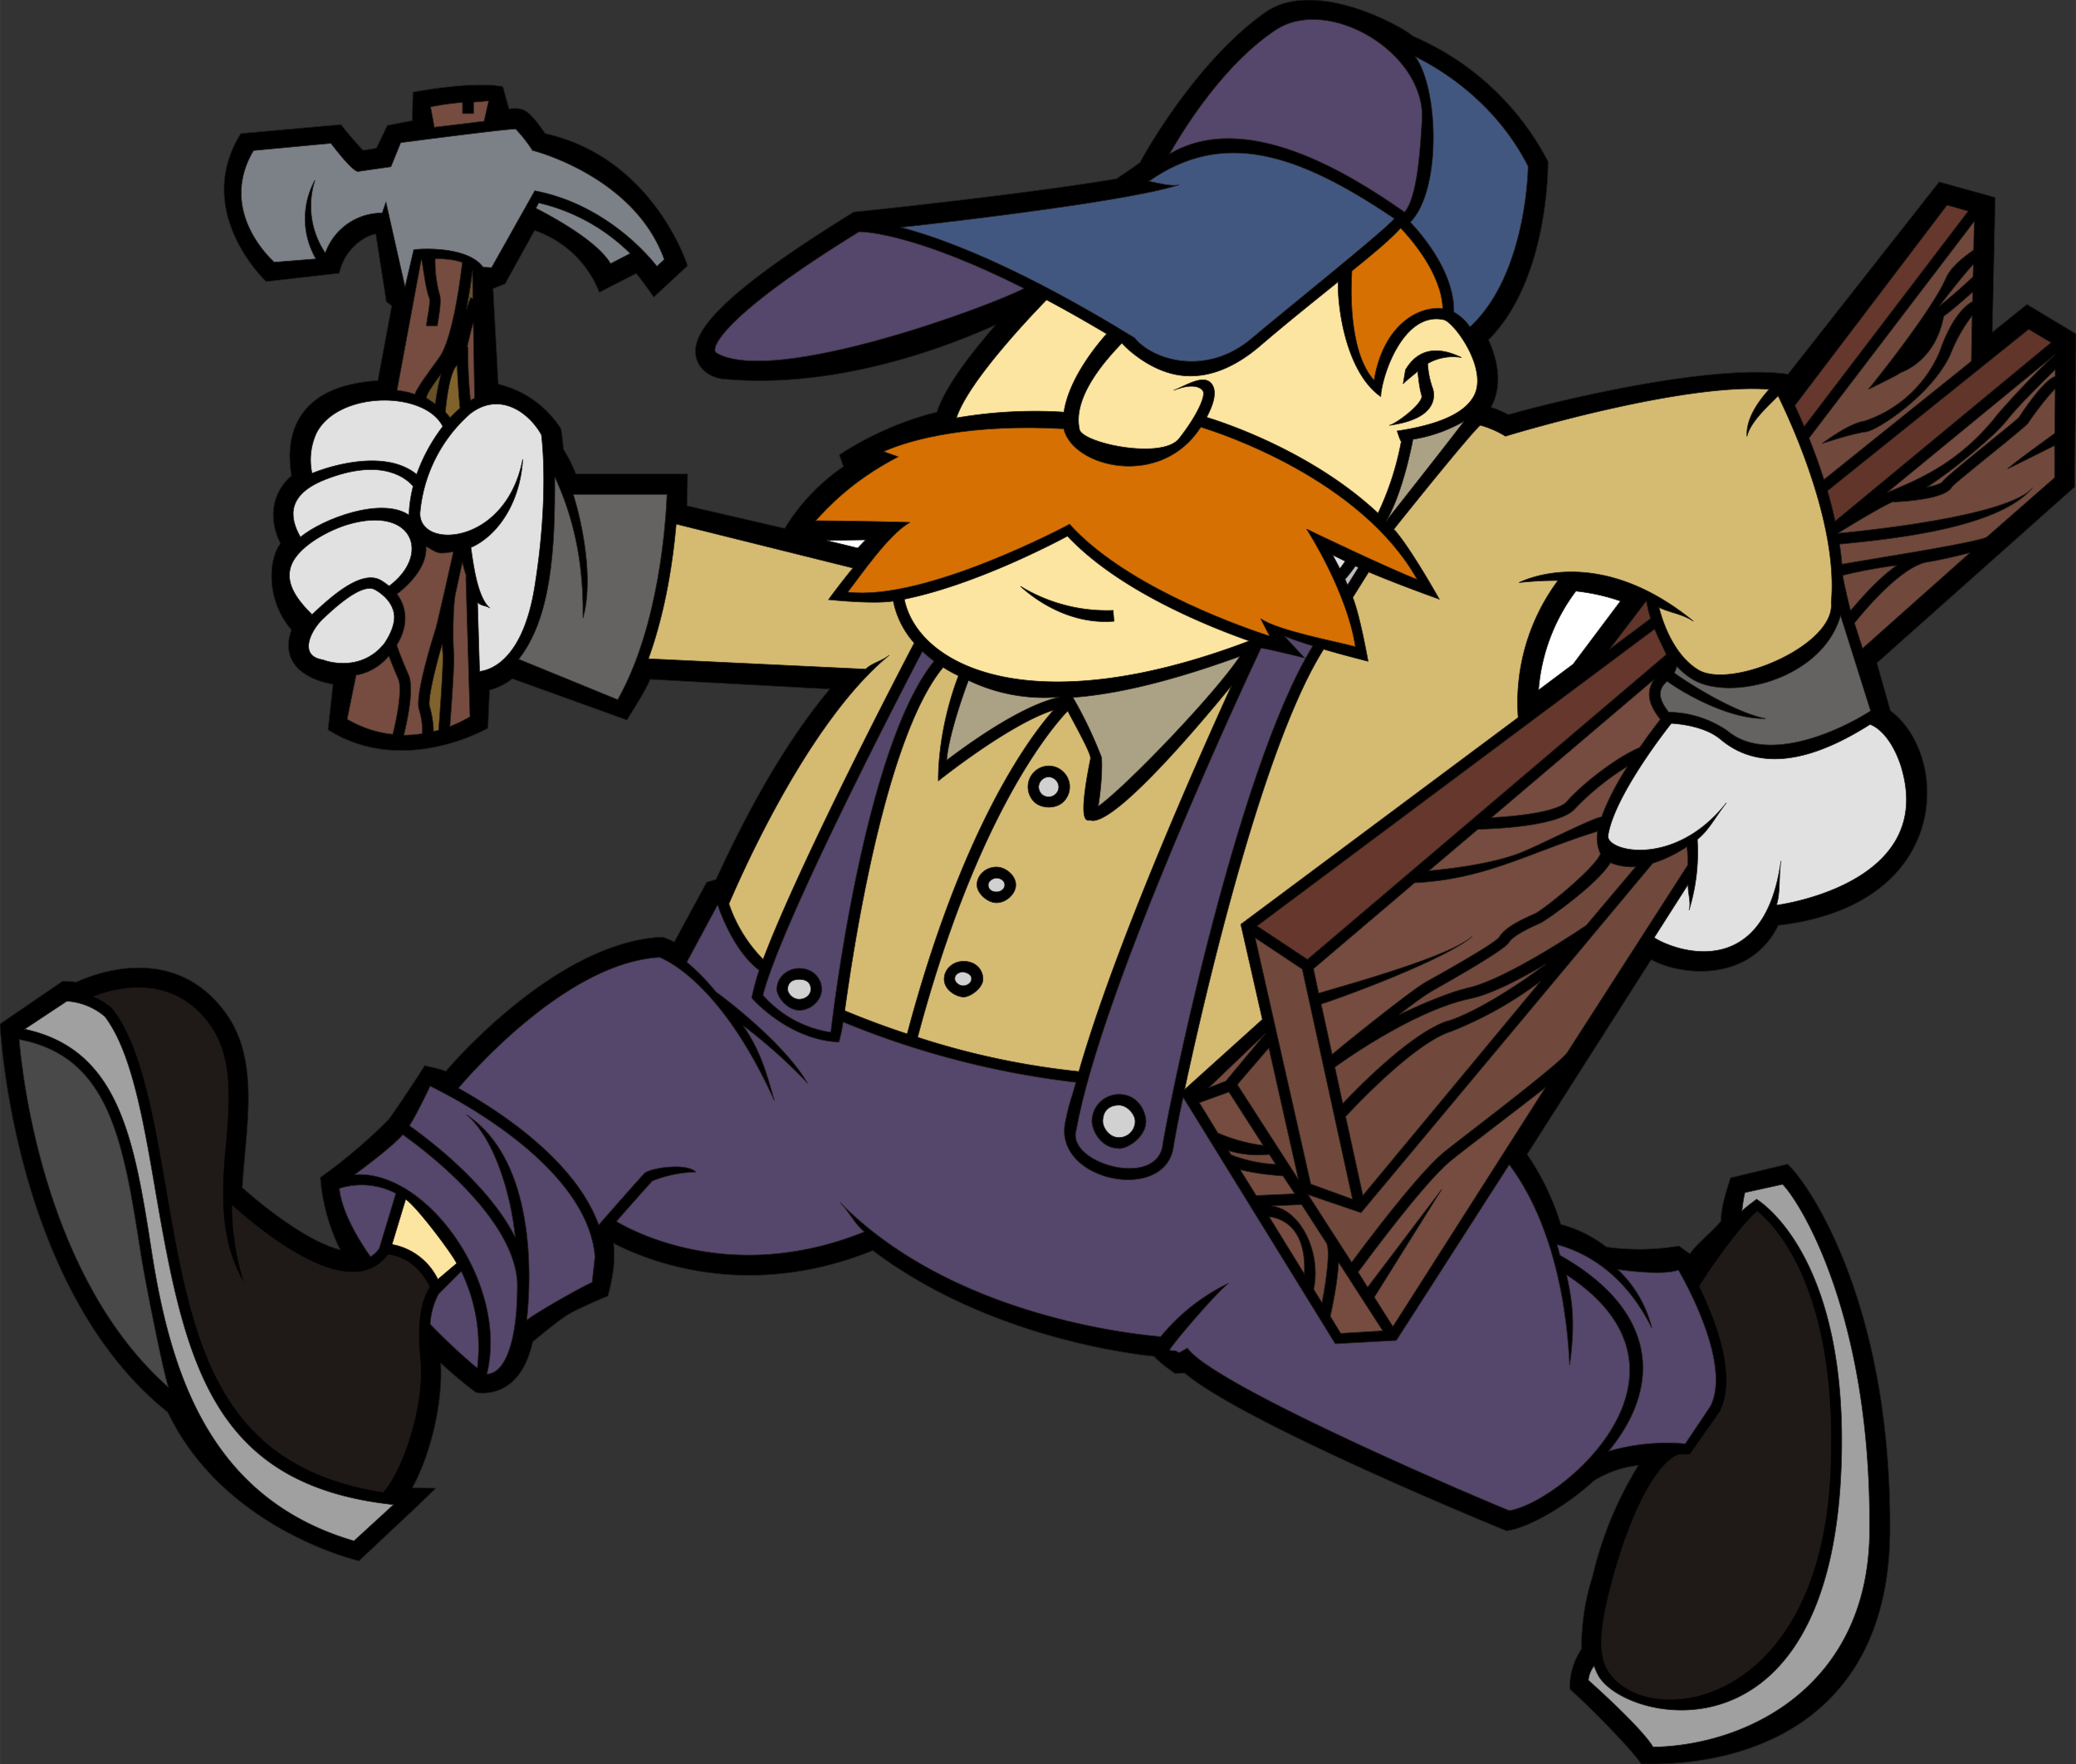 <svg xmlns="http://www.w3.org/2000/svg" width="960" height="815.69" shape-rendering="geometricPrecision" text-rendering="geometricPrecision" image-rendering="optimizeQuality" fill-rule="evenodd" clip-rule="evenodd" viewBox="0 0 10 8.497"><rect x="0" y="0" width="10" height="8.497" fill="#333333" stroke="none"/><g stroke="#1F1A17" stroke-width=".003"><path d="M10 1.608l-.236-.142-.167.134.014-.649-.27-.075-.728.926c-.4-.056-1.214.156-1.347.195a.524.524 0 0 0-.084-.036c.04-.07.054-.18-.012-.324-.001-.002 0-.001 0 0 .289-.288.287-.836.287-.859a1.317 1.317 0 0 0-.651-.604C6.768.136 6.337-.112 6.094.06c-.32.226-.564.65-.603.723a4.387 4.387 0 0 1-.113.078c-.452.076-1.232.157-1.265.16-.702.432-.782.598-.76.7.015.063.074.098.127.104.52.05 1.033-.133 1.316-.26-.117.134-.244.298-.283.42-.26.062-.462.2-.47.206l.02.056a.973.973 0 0 0-.283.298l-.471-.109c.002-.047.003-.153.003-.153h-.538a.685.685 0 0 0-.06-.119c-.004-.054-.011-.095-.012-.099A.494.494 0 0 0 2.4 1.85l-.025-.46.058-.023.142-.257a.513.513 0 0 1 .312.298l.177-.091c.025.027.085.114.085.114l.163-.151S3.15.76 2.626.643C2.559.545 2.53.53 2.509.525a.164.164 0 0 0-.057 0l-.03-.108C2.273.39 2.01.44 1.989.444l-.003.137-.12.023-.053.11-.064.01C1.729.703 1.676.645 1.643.6L1.16.643c-.235.375.118.71.122.713l.352-.04c.025-.115.12-.18.176-.189l.051.326.026.02-.067.36c-.44.028-.44.32-.416.458-.095.082-.113.208-.053.327-.058.074-.072.272.053.416-.046.125.017.228.2.262l-.024.219c.363.228.766-.006.77-.008l.008-.183a.306.306 0 0 0 .11-.055l.552.199c.03-.05.086-.135.112-.196l.865.047c-.265.315-.463.732-.548.917l-.045.013-.156.288c-.025-.013-.05-.022-.057-.024-.467.02-.937.522-1.044.647-.03-.014-.087-.023-.102-.028-.01.021-.127.196-.172.259a2.543 2.543 0 0 1-.33.28.944.944 0 0 0 .096.349c-.162-.042-.376-.214-.472-.3.003-.052.008-.103.013-.163.022-.242.045-.493-.097-.684-.244-.327-.613-.19-.715-.143-.016-.003-.05-.003-.067-.004L0 4.932c0 .013.062 1.274.808 1.87.266.556.895.71.921.716l.29-.272.08-.078-.113-.002c.002 0 .003 0 0 0-.002-.001 0 0 0 0 .078-.14.148-.388.137-.601.095.088.167.14.17.142.061.009.217.005.273-.244.049-.041.134-.11.168-.13.041-.026.175-.084.194-.09.001-.006.043-.14.027-.255.153.08.637.283 1.249.035.526.397 1.182.492 1.356.51.02.025.064.057.1.083l.046-.003c.273.232 1.417.706 1.55.76.08-.006.269-.1.42-.24a.51.51 0 0 1 .216-.075 1.784 1.784 0 0 0-.22.532 1.127 1.127 0 0 0-.054.353.325.325 0 0 0-.056.193c.135.12.328.327.343.36.549.014 1.19-.232 1.199-1.113.01-1.133-.413-1.71-.494-1.776l-.274.066c-.01.033-.046.132-.046.208-.05.06-.114.106-.15.158.002.002.003.003 0 0l-.052-.038a1.16 1.16 0 0 1-.35.005.614.614 0 0 0-.22-.109 1.212 1.212 0 0 0-.162-.337l.598-.938c.144.08.477.111.612-.165.84-.097.828-.82.54-1.034l-.065-.23.953-.848.006-.737z"/><path fill="#FBE5A0" d="M7.1 1.907c-.045.083-.166.138-.37.169 0 0 .016.05.02.05a1.398 1.398 0 0 1-.112.346c-.309-.289-.72-.43-.826-.462.033-.062.052-.123.025-.16-.037-.05-.118.004-.183.03.113-.045.14.001.14.002.016.02-.023.114-.114.23-.081.104-.465.023-.48-.043-.04-.173.167-.376.204-.417.018.022.14.142.294.157.121.012.245-.036.368-.14.14-.12.272-.225.38-.312-.004.13.04.437.205.553.005-.1.109-.413.304-.37.05.012.215.238.145.367zM5.041 1.444c.09.048.186.102.29.164-.045.05-.182.214-.206.377a2.219 2.219 0 0 0-.518.028c.058-.18.377-.51.434-.569zM4.356 2.886c.33-.067.7-.258.786-.304.238.253.644.423.876.505-1.05.399-1.597.12-1.662-.201z"/><path fill="#E1E1E1" d="M2.007 2.285a.851.851 0 0 1 .126-.231c-.087-.173-.501-.173-.608.03a.308.308 0 0 0-.022.196c.013-.006.33-.136.504.005z"/><path fill="#E1E1E1" d="M1.97 2.48c0 .003 0 .005 0 0 .001-.04.008-.093.02-.138-.025-.03-.142-.145-.427-.031-.182.073-.17.181-.116.276.11-.09.392-.195.523-.106z"/><path fill="#E1E1E1" d="M1.503 2.96c.082-.076.236-.222.333-.164a.305.305 0 0 1 .038.027c.202-.15.118-.384-.187-.3-.08.021-.224.09-.275.18-.05.092.012.179.09.256-.002.003-.004.006.001.001z"/><path fill="#E1E1E1" d="M1.851 3.1c-.005.007.006-.007 0 0 .034-.05.054-.103.047-.145-.01-.059-.06-.097-.09-.114-.062-.038-.196.086-.252.139-.057.053-.123.18 0 .198.007.004.179.066.295-.078zM2.608 2.094c-.063-.112-.205-.21-.345-.1a.72.72 0 0 0-.24.477c-.004.178.415.156.495-.259-.014.227-.134.375-.25.425.011.072.03.241.092.292-.016-.013-.047-.01-.06-.03l.01.335c.058-.007.21-.06.266-.41.067-.417.037-.692.032-.73z"/><path fill="#55466B" d="M1.634 5.724a.356.356 0 0 1 .273.024l-.08.265a.153.153 0 0 1-.042.04c-.025-.034-.137-.195-.151-.33z"/><path fill="#494949" d="M.092 5.006c.438.083.502.488.588 1.043.023.144.11.576.132.634C.225 6.165.11 5.22.092 5.006z"/><path fill="#A0A0A0" d="M1.705 7.422C1.015 7.22.824 6.623.732 6.04.647 5.492.578 5.055.118 4.957l.204-.135a.312.312 0 0 1 .183.074c.13.171.186.501.246.851.141.82.272 1.407 1.145 1.5l-.191.175z"/><path fill="#1F1A17" d="M2.023 6.542c.025.248-.101.567-.179.644-.795-.126-.914-.71-1.04-1.448-.062-.357-.12-.694-.257-.875H.546L.545 4.86a.292.292 0 0 0-.093-.06c.117-.045.376-.107.553.13.12.161.1.383.078.617-.02.23-.02.452.096.638a1.234 1.234 0 0 1-.06-.378c.11.098.396.337.6.32a.198.198 0 0 0 .15-.083c.037.003.136.026.2.155-.022.03-.069.123-.046.342z"/><path fill="#FBE5A0" d="M1.888 5.994l.066-.218c.052.034.22.257.246.309l-.091.077a.306.306 0 0 0-.22-.168z"/><path fill="#55466B" d="M2.299 6.59a2.909 2.909 0 0 1-.227-.212.363.363 0 0 1 .04-.145l.11-.11a.835.835 0 0 1 .077.467z"/><path fill="#A0A0A0" d="M8.405 5.744l.182-.04c.086.088.429.634.419 1.678-.008.73-.577 1.024-1.043 1.033-.048-.082-.251-.268-.312-.322a.134.134 0 0 1 .028-.07.251.251 0 0 0 .022.05c.132.223 1.102.444 1.167-.98.048-1.036-.39-1.306-.407-1.317-.018.015-.052.038-.07.058a.698.698 0 0 1 .014-.09z"/><path fill="#1F1A17" d="M8.464 5.835c.074.059.393.365.352 1.256-.053 1.15-.89 1.244-1.07.955-.048-.078-.041-.204.02-.43.105-.39.238-.587.324-.61.023.002.05-.001.051-.001l.144-.205c.087-.17-.02-.445-.099-.605.032-.05.171-.262.278-.36z"/><path fill="#E1E1E1" d="M9.16 3.7c.163.556-.582.657-.603.66.02-.061.01-.135.022-.213-.084.602-.532.423-.611.369l.164-.257c-.003.04.016.088.004.125a.95.95 0 0 0 .04-.341c.055-.043.089-.112.14-.176-.25.316-.582.234-.57.157.03-.194.296-.53.305-.54.05.003.166.017.237.077.227.191.524.052.72-.072.062.023.12.105.152.21z"/><path d="M6.77 1.783l-.011.066c.004-.008.065-.055.07-.061.003.023.007.076.02.12.001.04-.122.132-.157.141.015-.004.155-.016.2-.094a.103.103 0 0 0 .01-.082.418.418 0 0 1-.025-.122.245.245 0 0 1 .163-.029c-.063-.03-.19-.077-.27.06zM5.362 2.94a.8.8 0 0 1-.446-.116c.008.007.195.19.45.168l-.004-.052z"/><path fill="#ABA285" d="M5.306 3.648a2.044 2.044 0 0 0-.138-.289c.297-.021.627-.134.805-.198-.129.192-.555.633-.683.723.016-.098.02-.194.016-.236zM5.103 3.358c-.185.04-.444.229-.543.304.007-.103.07-.293.105-.385a.844.844 0 0 0 .438.08z"/><path fill="#55466B" d="M4.5 3.184c-.32.393-.475 1.59-.498 1.788a.542.542 0 0 1-.327-.179c.088-.347.678-1.484.768-1.656a.622.622 0 0 0 .056.047z"/><path fill="#D5BB72" d="M4.543 3.214a.779.779 0 0 0 .074.041c-.105.276-.097.506-.097.506s.34-.273.555-.341c-.122.138-.443.574-.705 1.56a4.12 4.12 0 0 1-.301-.112c.049-.359.203-1.327.474-1.654z"/><path fill="#D5BB72" d="M5.143 3.424c.055.103.114.21.11.23-.068.338-.012.293 0 .297.121.034.602-.554.68-.65-.18.395-.566 1.267-.736 1.86a3.76 3.76 0 0 1-.777-.165c.283-1.065.642-1.487.723-1.572z"/><path fill="#55466B" d="M6.074 3.122c.01-.003.21.047.21.047l-.097-.105c.043.017.09.033.137.047-.375.607-.71 2.3-.723 2.402-.027.215-.464.09-.417-.069.12-.68.832-2.198.89-2.322z"/><path fill="#656362" d="M2.975 3.37l-.477-.195c.154-.194.177-.518.174-.88.049.11.142.326.136.682.054-.187-.006-.468-.047-.596h.452c-.005.12-.035.632-.238.99z"/><path fill="#D5BB72" d="M4.283 3.156c-.032.027-.081.036-.113.067l-1.047-.05c.086-.237.12-.488.134-.649l.852.212c-.053.063-.118.152-.118.152s.213.023.312.007a.428.428 0 0 0 .101.202c-.05.095-.548 1.048-.728 1.524a.7.7 0 0 1-.165-.268c.04-.092.37-.867.772-1.197z"/><path fill="#55466B" d="M2.389 6.603a.08.08 0 0 1-.044.015c.107-.434-.29-.987-.638-.96.079-.058.187-.141.233-.193.104.073.534.397.552.712.001.303-.063.397-.103.426z"/><path fill="#55466B" d="M2.852 6.177c-.036.013-.27.145-.315.182.008-.073.083-.744-.29-.99.129.108.213.37.235.591-.13-.258-.424-.477-.51-.538.038-.061.08-.15.1-.191.13.063.76.392.794.823l-.014.123zM7.957 6.397a.577.577 0 0 0-.165-.283c.146.02.244.02.293.003.054.094.252.464.154.657l-.121.18a1.014 1.014 0 0 0-.37.036c.27-.327.222-.688-.234-.944a2.016 2.016 0 0 0-.014-.052c.085.024.306.098.457.403z"/><path fill="#656362" d="M9.011 3.424c-.156.1-.501.255-.69.096a.51.51 0 0 0-.283-.09c-.053-.068-.052-.11-.007-.149.042.033.281.185.474.18-.158-.031-.394-.185-.44-.22a.123.123 0 0 0 .012-.032.36.36 0 0 0 .075.062c.178.11.627.003.714-.307l.145.46z"/><path fill="#55466B" d="M7.546 6.14c.028.126.043.231.015.436-.03-.608-.234-.89-.291-.967l-.544.847-.294.016L5.7 5.286h-.001a5.068 5.068 0 0 0-.046.234c-.035.283-.599.167-.518-.13.012-.066.026-.098.048-.177a4.22 4.22 0 0 1-1.122-.291c-.006.05-.02.095-.02.097-.241-.01-.414-.205-.42-.213.007-.034.02-.086.036-.133-.128-.095-.198-.307-.2-.316l-.149.277c.04.033.088.079.141.144.014.009.321.235.44.438a2.548 2.548 0 0 0-.31-.277c.085.125.11.219.151.362-.255-.563-.518-.675-.552-.69-.443.023-.911.56-.97.63.2.112.563.348.676.659.061-.07.2-.228.221-.249.024-.024.199-.053.247-.006a.595.595 0 0 0-.21.043c-.014.015-.1.111-.173.195.087.052.563.305 1.195.05-.047-.038-.074-.098-.118-.142.547.556 1.436.637 1.545.647a.966.966 0 0 1 .326-.257c-.07.058-.26.282-.283.32.006.01.024-.003.045.015l.041-.023c.108.159 1.154.619 1.55.783.252-.04.993-.666.276-1.136z"/><path fill="#D5BB72" d="M8.565 1.906c-.036.04-.132.12-.15.196-.005-.095.067-.181.107-.227-.422-.033-1.262.223-1.27.226a.472.472 0 0 0-.122-.053c-.055.052-.302.358-.416.501.076.082.219.337.219.337s-.204-.073-.34-.131l-.077.123c.035.086.074.307.074.307s-.12-.03-.214-.058c-.285.45-.557 1.593-.67 2.121l.375-.338-.104-.458 1.336-.996a.985.985 0 0 1 .192-.66 1.67 1.67 0 0 0-.188.01c.015-.006.376-.193.84.186-.052-.035-.118-.042-.166-.067.02.079.074.231.189.301.158.097.662-.118.641-.323.035-.37-.187-.856-.256-.997z"/><path d="M3.85 4.866c.055 0 .108-.047.108-.101 0-.047-.036-.101-.108-.101-.06 0-.108.045-.108.1 0 .04.053.102.108.102z"/><path fill="#D1D1D1" d="M3.85 4.717c.034 0 .056.015.056.048 0 .026-.025.048-.056.048-.034 0-.056-.03-.056-.048 0-.03.019-.048.056-.048z"/><path d="M5.39 5.532c.046 0 .13-.058.13-.131 0-.039-.032-.13-.13-.13a.13.13 0 0 0-.13.13c0 .038.039.13.13.13z"/><path fill="#D1D1D1" d="M5.39 5.323c.039 0 .078.043.078.078a.078.078 0 0 1-.078.078c-.049 0-.078-.05-.078-.078 0-.05.03-.078.078-.078z"/><path d="M4.641 4.63c-.051 0-.093.038-.093.086 0 .056.064.086.093.086.034 0 .094-.044.094-.086 0-.043-.032-.086-.094-.086z"/><path fill="#D1D1D1" d="M4.639 4.748c-.02 0-.04-.017-.04-.034 0-.023.022-.032.038-.033.011.001.043.008.043.033 0 .019-.019.034-.041.034z"/><path d="M4.8 4.176c-.052 0-.094.039-.094.086 0 .04.05.086.094.086.047 0 .093-.043.093-.086 0-.046-.05-.086-.093-.086z"/><path fill="#D1D1D1" d="M4.8 4.296c-.023 0-.04-.013-.04-.034 0-.016.02-.033.04-.033s.04.013.04.033c0 .019-.018.034-.04.034z"/><path d="M5.051 3.689a.101.101 0 0 0-.07.172c.03.032.103.039.142 0a.1.1 0 0 0 0-.142.1.1 0 0 0-.072-.03z"/><path fill="#D1D1D1" d="M5.051 3.838c-.033 0-.048-.028-.048-.048a.05.05 0 0 1 .048-.048.05.05 0 0 1 .049.048.048.048 0 0 1-.048.048z"/><path fill="#fff" d="M4.132 2.64l-.152-.037.19-.003a1.867 1.867 0 0 0-.038.04z"/><path fill="#62352A" d="M9.772 1.586l.108.064-1.04.86a2.186 2.186 0 0 0-.037-.146l.969-.778z"/><path fill="#754C3F" d="M9.9 1.707a3.92 3.92 0 0 0-.278.289c-.19.245-.406.322-.533.377l.811-.666z"/><path fill="#70493C" d="M9.504 1.333a2.51 2.51 0 0 1-.163.142s.136-.177.165-.201l-.002.06z"/><path fill="#70493C" d="M9.507 1.204c-.018.014-.105.07-.133.135-.072.165-.373.536-.374.536.003-.001.15-.072.155-.08.007-.003.168-.055.208-.272.037-.026.098-.08.14-.117l-.001.046c-.033.018-.1.073-.158.24a.597.597 0 0 1-.363.336c-.077.011-.198.105-.204.108.002 0 .142-.047.211-.056.054-.006.314-.175.406-.37a.773.773 0 0 1 .106-.19l-.004.22-.71.57a2.94 2.94 0 0 0-.072-.2l.796-1.044-.003.138z"/><path fill="#66372C" d="M9.38.988l.101.029-.79 1.037a3.275 3.275 0 0 0-.045-.101l.733-.965z"/><path fill="#ABA285" d="M6.677 2.51c.076-.13.12-.345.129-.394a.72.72 0 0 0 .246-.087c.004 0-.375.481-.375.481z"/><path fill="#D67003" d="M6.512 1.305c.104-.084.185-.151.235-.207.042.044.197.216.203.388-.127-.013-.289.089-.331.346-.13-.143-.11-.475-.107-.527z"/><path fill="#425780" d="M7.361.8c-.001.06-.02.534-.28.775a.23.23 0 0 0-.078-.072c.004-.19-.153-.373-.21-.433.152-.151.137-.65.023-.798.111.054.384.212.545.529z"/><path fill="#55466B" d="M6.148.142c-.243.16-.432.455-.515.6.363-.216.856.086 1.133.28C6.826.95 6.84.74 6.85.58c.02-.327-.452-.602-.703-.437zM3.45 1.699c-.03-.018.021-.172.688-.583.04 0 .286.017.795.273-.16.085-1.21.474-1.484.31z"/><path fill="#425780" d="M4.338 1.095C4.704 1.055 5.461.962 5.68.89 5.645.9 5.58.882 5.534.873c-.002.001-.004.002 0 0 .003-.002.001-.001 0 0 .356-.25.713-.138 1.183.18-.057.066-.545.456-.685.575-.222.19-.483.105-.566 0-.559-.344-.924-.48-1.128-.533z"/><path fill="#D67003" d="M4.384 2.516c-.003 0-.249-.007-.456-.008.053-.056.167-.188.398-.308l-.07-.025c.136-.062.429-.135.867-.11 0-.005 0-.01.001 0 .043.186.468.292.66-.008.096.029.77.25 1.043.734-.118-.044-.53-.24-.533-.243.002.003.195.302.235.567-.097-.026-.375-.078-.456-.135l.043.084c-.205-.067-.711-.258-.964-.539-.007.004-.697.373-1.069.327.06-.076.198-.28.3-.336z"/><path fill="#BDBDBD" d="M6.528 2.726l.016.007-.053.085a1.7 1.7 0 0 0-.012-.028c.02-.022.04-.05.05-.064z"/><path fill="#E1E1E1" d="M6.454 2.739a2.022 2.022 0 0 0-.035-.066l.061.03a.56.56 0 0 1-.026.036z"/><path fill="#7C8188" d="M2.941 1.27c-.063-.108-.276-.224-.36-.267l.014-.026a.926.926 0 0 1 .441.244l-.095.049z"/><path fill="#754C3F" d="M2.228.493v.054h.053V.492l.073-.006-.022.098-.24.029-.018-.098c.032-.007.09-.017.154-.022z"/><path fill="#7C8188" d="M2.566.726a.714.714 0 0 0-.082-.105c-.047.001-.354.04-.554.066l-.047.116-.16.023C1.716.824 1.692.818 1.594.69l-.373.035c-.162.273.054.496.1.538l.201-.016a.385.385 0 0 1-.005-.379.404.404 0 0 0 .05.351.29.29 0 0 1 .274-.193l.018-.052.092.409.042-.18c.025-.005.258-.02.334.084l.041.002.208-.37c.319.06.53.288.588.364L3.2 1.25c-.143-.4-.628-.524-.633-.525z"/><path fill="#754C3F" d="M2.25 1.67c.003-.007.015-.07.03-.116l.006.364a.3.3 0 0 0-.02.011 2.425 2.425 0 0 1-.012-.258h-.003z"/><path fill="#675025" d="M2.246 1.491a2.86 2.86 0 0 0 .03-.189l.002.136-.011-.004-.021.057z"/><path fill="#754C3F" d="M2.03 1.25c.004 0 .019.141.037.183.01.02-.013.113-.013.136h.053c0-.017.025-.12.008-.158a.634.634 0 0 1-.019-.165c.044 0 .093.004.131.018-.006.052-.042.35-.106.45-.024.037-.117.156-.122.185a.434.434 0 0 0-.087-.019l.117-.63z"/><path fill="#80632C" d="M2.216 1.966a.548.548 0 0 0-.048.046.24.24 0 0 0-.023-.027c.003-.03.018-.193.057-.226.003.08.01.17.014.207z"/><path fill="#675025" d="M2.125 1.8a1.119 1.119 0 0 0-.028.146l-.042-.028c-.01-.013.06-.103.07-.118z"/><path fill="#754C3F" d="M1.873 3.159a.264.264 0 0 1-.158.093l-.043.212a.54.54 0 0 0 .22.073c.022-.086.046-.221.027-.266a2.783 2.783 0 0 1-.046-.112z"/><path fill="#80632C" d="M2.13 3.102c-.032.108-.07.264-.061.3a.46.46 0 0 1 .019.121.632.632 0 0 0 .025-.006c.01-.135.024-.337.02-.369a.636.636 0 0 1-.002-.046z"/><path fill="#754C3F" d="M2.098 3.031c.008-.025.077-.332.086-.373-.07.007-.061.016-.132-.027.007.106-.095.196-.14.23.045.06.06.147-.001.246.007.022.023.066.057.144.028.066-.007.223-.023.29a.58.58 0 0 0 .089-.007.33.33 0 0 0-.016-.118c-.02-.077.079-.382.08-.385zM2.247 2.777a.944.944 0 0 1-.02-.07l-.034.157c-.012.07-.012.235-.007.278.004.041-.012.267-.019.357a.626.626 0 0 0 .097-.047l-.02-.675h.003zM7.998 3.465a2.886 2.886 0 0 0-.1.136c-.11.044-.282.18-.351.26-.04.046-.222.07-.363.077l.784-.666c-.046.07-.018.132.03.193z"/><path fill="#70493C" d="M7.757 4.155c.031.014.079.023.122.02l-.238.282c-.003.002-.382.26-.57.301-.079.018-.208.07-.333.13.063-.049.121-.092.157-.113.031-.018.348-.194.373-.235.02-.035.109-.075.152-.094.035-.017.278-.19.337-.29-.001-.001-.003-.002 0 0zM6.125 5.808l.145-.006.12.186c.018.035 0 .173-.022.287l-.04-.065c.037-.17-.057-.382-.203-.402z"/><path fill="#754C3F" d="M5.905 5.207l-.083.032.274-.262z"/><path fill="#70493C" d="M6.112 5.047l.143.635-.295-.458z"/><path fill="#754C3F" d="M5.92 5.26l.165.257a.802.802 0 0 1-.218-.06v.001l-.09-.147.144-.052z"/><path fill="#70493C" d="M6.114 5.56l.031.048a.692.692 0 0 1-.215-.046l-.012-.02a.485.485 0 0 0 .196.018z"/><path fill="#754C3F" d="M6.18 5.664l.057.086-.186.008-.077-.124c.08.02.175.028.207.03zM6.283 6.136l-.17-.276c.118.016.178.115.17.276z"/><path fill="#70493C" d="M6.046 4.517l.227.151.242 1.108-.201-.073z"/><path fill="#754C3F" d="M7.71 4.11c-.023.069-.27.267-.313.289-.054.024-.145.064-.174.113-.02.033-.323.2-.355.218-.088.052-.44.337-.451.349l-.053-.243c.102-.032.605-.217.728-.326-.112.1-.63.24-.74.274l-.025-.118.487-.414c.345-.017.554-.147.882-.248 0-.002 0-.004 0 0a.178.178 0 0 0 .013.107z"/><path fill="#70493C" d="M6.482 5.378c.062-.067.338-.357.508-.41a1.83 1.83 0 0 0 .431-.242l-.856 1.032-.083-.38z"/><path fill="#70493C" d="M6.974 4.917c-.166.053-.412.299-.506.398L6.43 5.14s.364-.269.652-.33c.1-.02.245-.096.366-.168-.14.107-.344.235-.474.276z"/><path fill="#754C3F" d="M7.315 4.111c-.134.05-.329.074-.432.083l.236-.2c.057-.001.39-.011.468-.099a1.26 1.26 0 0 1 .253-.204c-.05.078-.097.165-.125.244-.038.001-.312.143-.4.176z"/><path fill="#66372C" d="M6.298 4.621l-.243-.161L7.97 3.03c.013.034.055.116.056.123L6.298 4.621z"/><path fill="#fff" d="M7.591 2.847a.91.91 0 0 0-.18.477l.167-.125.228-.304a.976.976 0 0 0-.215-.048z"/><path fill="#62352A" d="M7.93 2.895h.001a.562.562 0 0 0 .02.084l-.198.148.177-.232z"/><path fill="#754C3F" d="M6.408 6.34c.009-.04.035-.162.04-.26l.213.33-.203.012-.05-.082zM6.71 6.39l-.09-.142.325-.52-.357.472-.046-.073c.049-.066.31-.42.441-.532.052-.044.392-.301.462-.358L6.71 6.389z"/><path fill="#70493C" d="M7.551 5.067c-.035.057-.55.443-.602.488-.128.11-.367.429-.438.525l-.21-.326.255.087 1.405-1.683a.648.648 0 0 0 .165-.08c.003.023.004.052.005.087l-.58.902zM8.877 2.771a2.349 2.349 0 0 1 .26-.048c-.095.067-.18.168-.223.218 0 0-.036-.145-.037-.17zM8.972 3.123l-.039-.122c.02-.025.211-.265.346-.293.069-.011.148-.03.211-.046l-.518.461zM9.898 2.087s-.222.16-.226.171l.225-.112v.155l-.327.286c-.06.03-.634.117-.697.131a1.443 1.443 0 0 0-.012-.097c.247-.024.768-.076.93-.272-.109.131-.748.202-.939.22 0 0 .194-.121.27-.154v.003c.075-.004.25-.017.28-.072.012-.02.355-.287.369-.31.027-.042.096-.132.129-.163l-.002.214z"/><path fill="#754C3F" d="M9.9 1.813c-.058.016-.173.194-.174.196-.01.016-.354.284-.37.312-.006.008-.034.018-.075.026.125-.08.328-.248.383-.319.053-.068.176-.19.236-.248v.033z"/></g></svg>